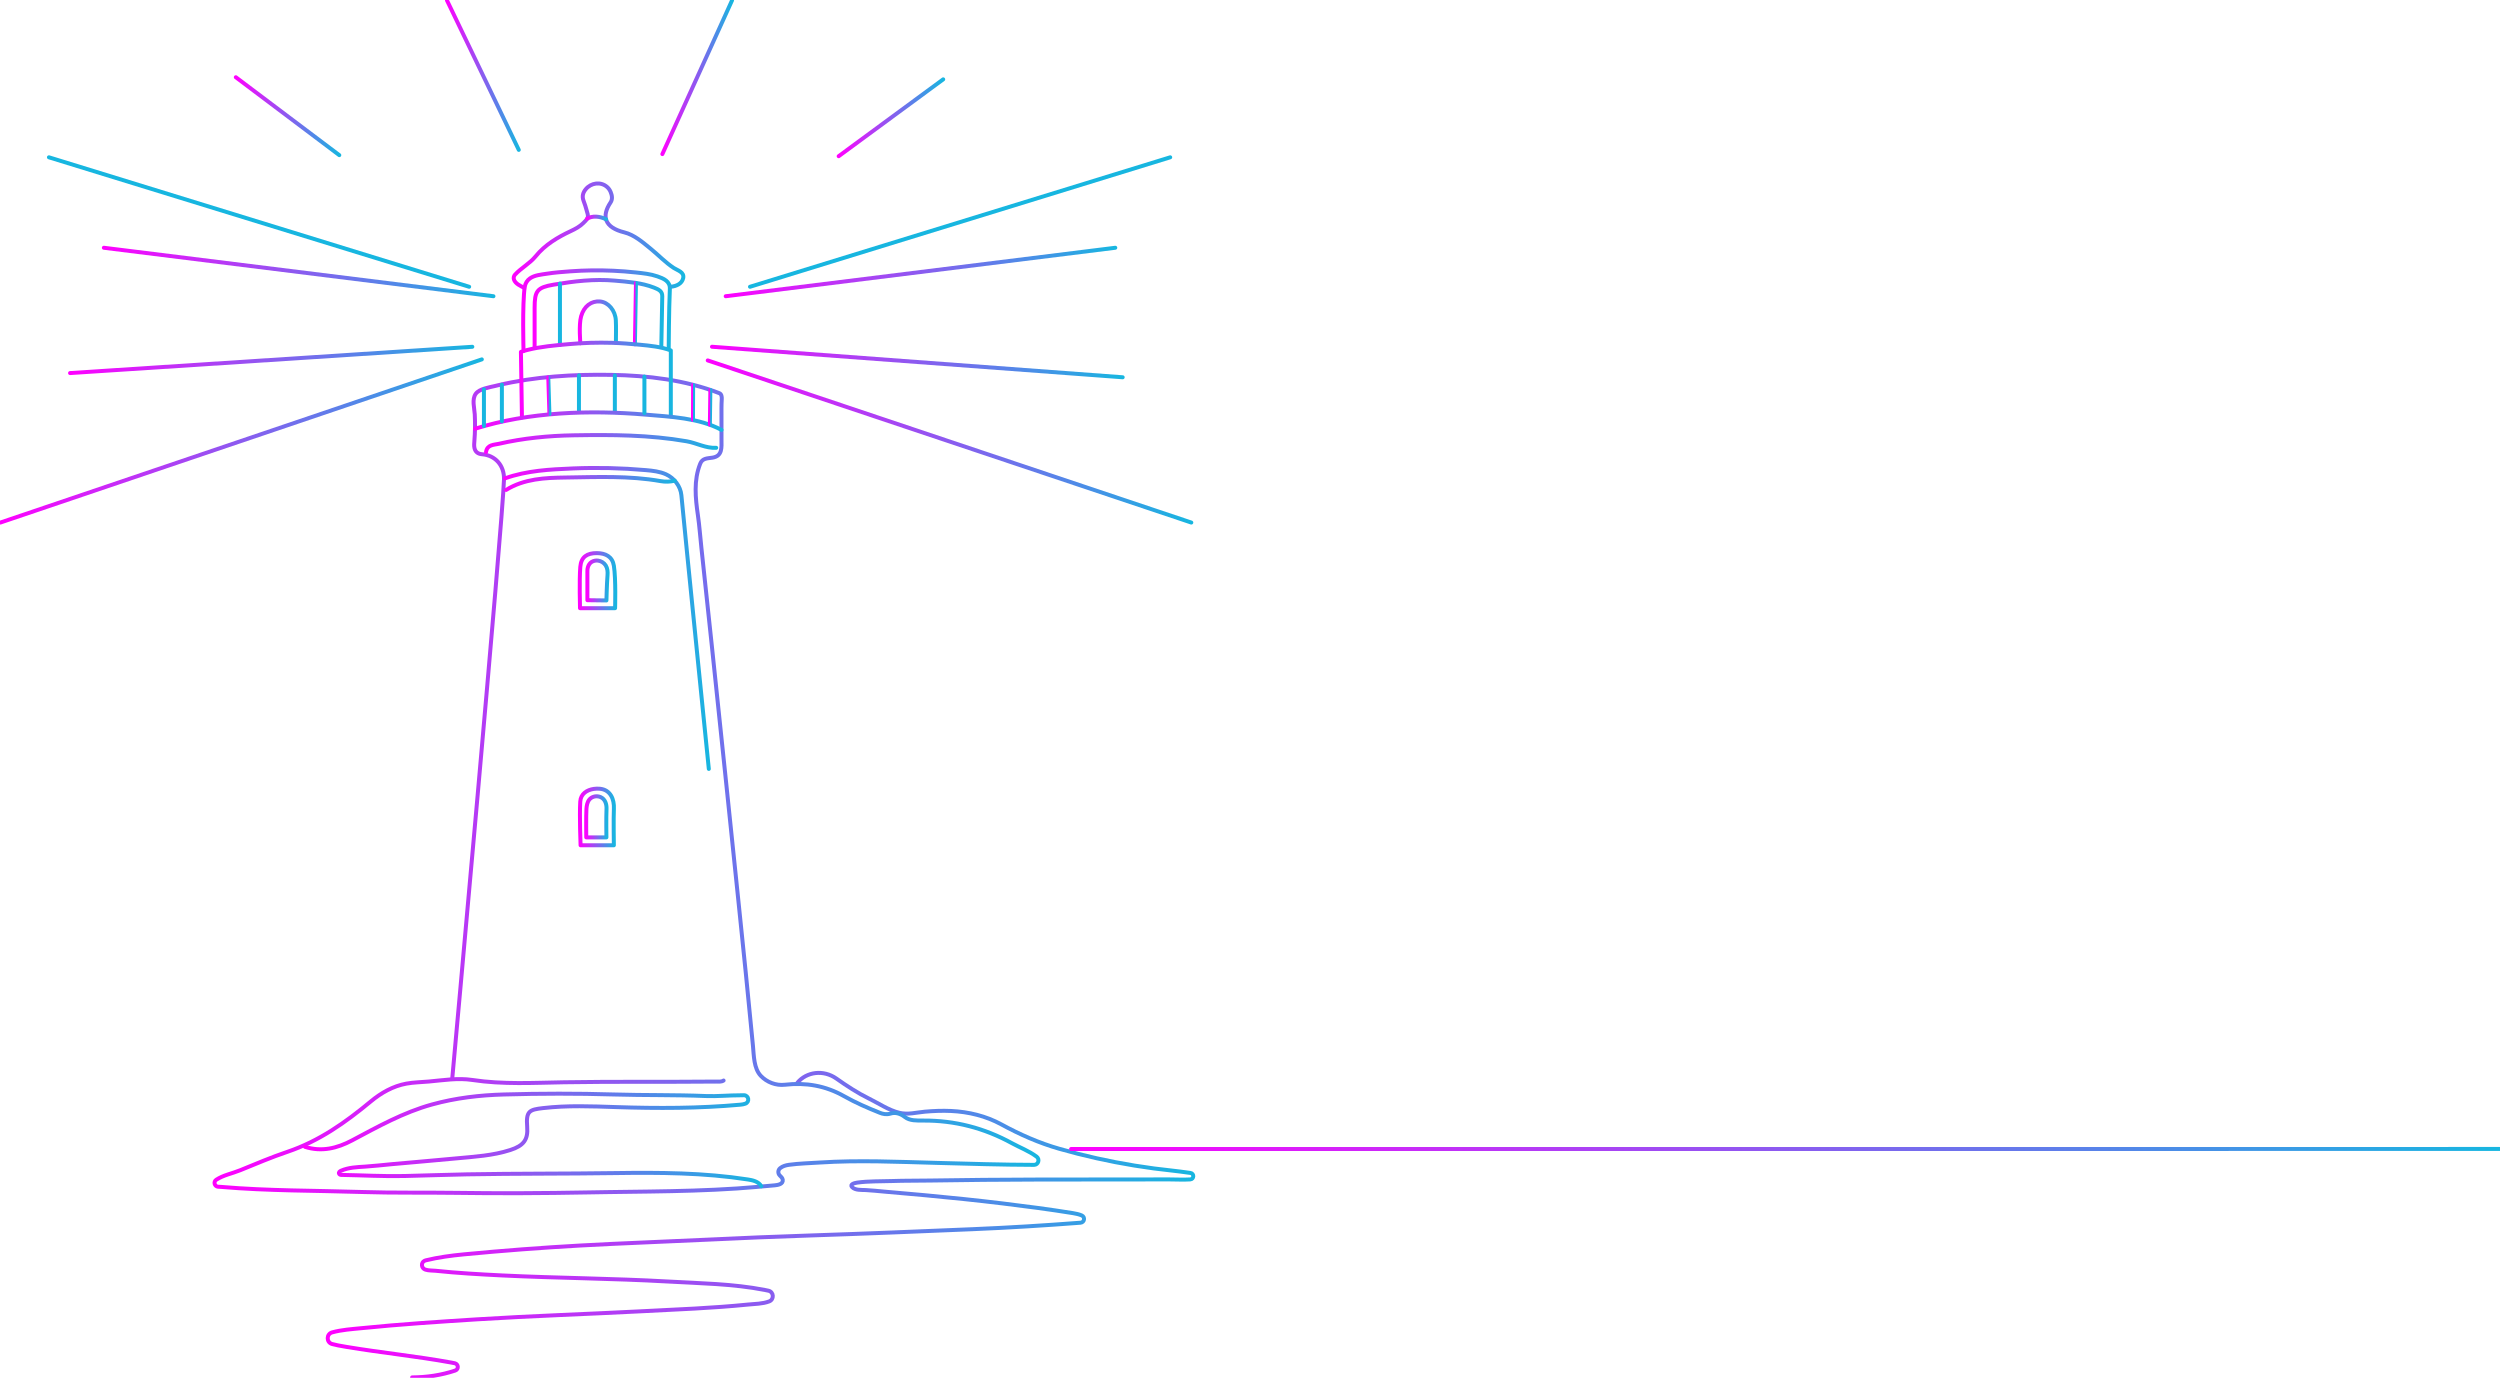 <svg width="626" height="345" viewBox="0 0 626 345" fill="none" xmlns="http://www.w3.org/2000/svg">
<g clip-path="url(#clip0_3648_715)">
<path d="M103.2 344.903C106.878 344.875 110.454 344.364 113.987 343.183C114.891 342.882 114.825 341.591 113.901 341.364C113.601 341.29 113.297 341.24 112.987 341.183C104.301 339.605 95.512 338.725 86.807 337.272C85.141 336.994 84.001 336.786 83.141 336.539C81.68 336.117 81.703 334.026 83.171 333.628C85.589 332.971 88.087 332.818 90.516 332.573C100.184 331.593 109.885 330.966 119.586 330.354C133.239 329.491 146.91 329.057 160.569 328.346C169.475 327.882 178.389 327.561 187.262 326.663C189.016 326.487 190.902 326.514 192.601 325.872C193.891 325.387 193.778 323.515 192.438 323.197C192.13 323.125 191.818 323.066 191.502 323.004C183.465 321.446 175.312 321.351 167.179 320.888C153.353 320.101 139.501 320.043 125.67 319.367C120.11 319.094 114.554 318.78 109.025 318.197C108.257 318.115 107.328 318.183 106.507 317.911C105.477 317.569 105.338 316.16 106.318 315.696C106.41 315.653 106.511 315.616 106.622 315.589C109.766 314.823 112.96 314.398 116.156 314.091C125.832 313.164 135.519 312.421 145.23 311.881C155.804 311.292 166.386 310.933 176.96 310.42C185.679 309.996 194.406 309.637 203.131 309.355C216.618 308.918 230.098 308.346 243.58 307.787C252.581 307.412 261.565 306.854 270.543 306.168H270.567C271.557 306.088 271.777 304.738 270.863 304.347C270.181 304.056 269.448 303.896 268.692 303.774C262.809 302.824 256.906 302.052 250.987 301.333C244.558 300.552 238.114 299.893 231.665 299.291C228.257 298.972 224.844 298.677 221.434 298.381C219.879 298.247 218.322 298.072 216.765 297.991C215.706 297.936 214.177 298.084 213.36 297.254C212.686 296.57 213.947 296.22 214.673 296.121C217.525 295.733 220.549 295.83 223.429 295.729C226.53 295.62 229.634 295.663 232.737 295.608C241.748 295.453 250.759 295.387 259.772 295.36C267.1 295.338 274.425 295.34 281.753 295.336C285.417 295.336 289.08 295.332 292.744 295.325C294.434 295.321 296.264 295.439 298.041 295.325C299.013 295.261 299.06 293.846 298.096 293.708C296.305 293.451 294.482 293.222 293.781 293.15C290.544 292.814 287.315 292.386 284.101 291.864C277.746 290.83 271.454 289.427 265.264 287.661C260.205 286.217 255.345 284.066 250.755 281.559C246.869 279.437 242.539 278.395 238.131 278.189C235.948 278.086 233.76 278.176 231.583 278.366C229.414 278.556 227.366 279.174 225.177 278.64C222.51 277.989 220.05 276.289 217.602 275.092C214.753 273.698 212.029 271.903 209.441 270.08C206.155 267.766 201.971 268.376 199.689 271.092" stroke="url(#paint0_linear_3648_715)" stroke-linecap="round" stroke-linejoin="round"/>
<path d="M181.187 270.564C180.613 270.939 179.962 270.819 179.336 270.825C166.647 270.951 153.957 270.79 141.266 271.001C133.611 271.13 125.937 271.588 118.249 270.422C114.663 269.878 110.984 270.492 107.404 270.813C105.533 270.98 103.582 271.005 101.739 271.343C98.406 271.957 95.436 273.652 92.852 275.793C86.538 281.029 79.961 285.721 71.938 288.426C67.992 289.758 64.045 291.437 60.132 293.034C58.142 293.844 55.909 294.25 54.144 295.414C53.399 295.906 53.691 297.066 54.582 297.154C54.833 297.179 55.093 297.177 55.348 297.198C67.136 298.215 78.965 298.098 90.775 298.481C98.438 298.73 106.108 298.576 113.775 298.687C124.961 298.848 136.155 298.792 147.349 298.58C148.806 298.553 150.264 298.529 151.724 298.508C159.012 298.403 166.304 298.354 173.591 298.119C177.233 298.001 180.874 297.838 184.51 297.597C187.677 297.387 190.838 297.086 194.001 296.804C194.817 296.73 196.172 296.491 195.994 295.383C195.924 294.95 195.552 294.633 195.258 294.338C194.741 293.821 194.784 292.972 195.349 292.509C195.967 292.006 196.754 291.777 197.579 291.666C200.12 291.324 202.685 291.266 205.241 291.098C215.028 290.461 224.811 290.929 234.586 291.188C242.693 291.402 250.798 291.662 258.909 291.683C258.917 291.683 258.927 291.683 258.935 291.683C260.016 291.67 260.427 290.259 259.558 289.618C257.57 288.151 255.419 287.371 253.418 286.275C246.423 282.439 239.072 280.539 231.151 280.587C229.558 280.597 227.781 280.65 226.59 279.711C225.392 278.767 224.114 278.485 222.989 278.84C221.956 279.165 221.005 278.92 220.347 278.658C217.277 277.435 214.22 276.106 211.349 274.48C206.687 271.841 201.767 271.021 196.521 271.619C194.313 271.872 192.034 270.997 190.514 269.4C188.751 267.546 188.774 264.35 188.544 261.921C187.385 249.707 186.13 237.515 184.867 225.312C183.77 214.698 182.668 204.082 181.564 193.468C180.476 183.011 179.383 172.553 178.284 162.098C177.409 153.793 176.532 145.487 175.631 137.184C175.335 134.455 175.144 131.698 174.752 128.987C174.125 124.65 173.677 120.283 175.333 116.111C175.894 114.698 177.114 114.805 178.422 114.593C180.94 114.185 180.669 112.034 180.661 110.025C180.653 107.417 180.669 104.811 180.657 102.203C180.653 101.438 180.689 100.672 180.729 99.906C180.757 99.376 180.681 98.67 180.119 98.453C171.549 95.132 162.21 94.024 153.068 93.867C143.546 93.704 133.929 94.281 124.645 96.482C124.413 96.537 124.183 96.593 123.953 96.65C122.54 96.995 120.023 97.353 119.128 98.604C118.117 100.019 118.795 102.157 118.879 103.748C118.995 105.967 118.966 108.192 118.787 110.408C118.738 111.008 118.68 111.618 118.81 112.205C119.025 113.169 119.695 113.657 120.646 113.733C124.064 113.999 126.302 116.601 126.2 120.04C125.881 130.893 113.245 270.036 113.245 270.036" stroke="url(#paint1_linear_3648_715)" stroke-linecap="round" stroke-linejoin="round"/>
<path d="M268.205 287.713L625.903 287.7" stroke="url(#paint2_linear_3648_715)" stroke-linecap="round" stroke-linejoin="round"/>
<path d="M177.222 90.252L298.302 130.848" stroke="url(#paint3_linear_3648_715)" stroke-linecap="round" stroke-linejoin="round"/>
<path d="M0.097 130.848L120.648 89.99" stroke="url(#paint4_linear_3648_715)" stroke-linecap="round" stroke-linejoin="round"/>
<path d="M187.8 71.807L293.019 39.39" stroke="url(#paint5_linear_3648_715)" stroke-linecap="round" stroke-linejoin="round"/>
<path d="M190.62 297.038C189.986 295.824 188.337 295.507 187.27 295.342C176.222 293.63 165.102 293.58 153.959 293.741C141.623 293.922 129.283 293.834 116.949 294.056C111.703 294.149 106.459 294.361 101.213 294.475C95.918 294.59 90.664 294.285 85.41 294.196C85.19 294.192 84.975 294.073 84.895 293.869C84.757 293.521 85.104 293.272 85.408 293.14C87.281 292.326 89.393 292.248 91.402 292.122C93.597 291.982 95.793 291.72 97.986 291.52C103.425 291.026 108.868 290.571 114.303 290.056C118.834 289.627 123.406 289.372 127.786 287.96C131.125 286.883 132.261 285.363 132.006 282.165C131.686 278.173 132.575 277.861 135.989 277.466C142.044 276.765 148.153 277.011 154.222 277.214C164.64 277.561 175.035 277.555 185.418 276.609C185.835 276.57 186.26 276.502 186.64 276.358C187.772 275.929 187.509 274.277 186.299 274.244C186.007 274.236 185.709 274.26 185.42 274.26C182.509 274.252 179.582 274.567 176.699 274.446C169.033 274.128 161.362 274.289 153.694 274.056C144.538 273.78 135.361 273.803 126.204 274.056C120.149 274.225 114.133 274.919 108.205 276.553C101.004 278.539 94.622 282.126 88.124 285.571C84.433 287.53 80.542 288.496 76.369 287.169" stroke="url(#paint6_linear_3648_715)" stroke-linecap="round" stroke-linejoin="round"/>
<path d="M178.28 86.826L281.118 94.471" stroke="url(#paint7_linear_3648_715)" stroke-linecap="round" stroke-linejoin="round"/>
<path d="M17.545 93.416L118.269 86.836" stroke="url(#paint8_linear_3648_715)" stroke-linecap="round" stroke-linejoin="round"/>
<path d="M181.717 74.176L279.266 62.04" stroke="url(#paint9_linear_3648_715)" stroke-linecap="round" stroke-linejoin="round"/>
<path d="M117.475 71.807L12.256 39.39" stroke="url(#paint10_linear_3648_715)" stroke-linecap="round" stroke-linejoin="round"/>
<path d="M123.558 74.176L26.009 62.04" stroke="url(#paint11_linear_3648_715)" stroke-linecap="round" stroke-linejoin="round"/>
<path d="M126.463 119.778C131.894 117.823 137.77 117.533 143.49 117.296C149.57 117.044 155.668 117.185 161.731 117.72C163.451 117.871 165.203 118.064 166.778 118.773C168.814 119.69 170.407 121.748 170.617 123.997C171.471 133.138 177.487 192.537 177.487 192.537" stroke="url(#paint12_linear_3648_715)" stroke-linecap="round" stroke-linejoin="round"/>
<path d="M121.706 113.188C121.969 111.295 123.711 111.406 124.891 111.134C131.053 109.716 137.339 109.107 143.648 109C153.107 108.839 162.561 108.868 171.944 110.497C174.446 110.932 176.725 112.283 179.336 112.133" stroke="url(#paint13_linear_3648_715)" stroke-linecap="round" stroke-linejoin="round"/>
<path d="M126.728 122.677C131.284 119.865 136.451 119.644 141.533 119.572C149.51 119.457 157.519 119.082 165.433 120.475C166.597 120.679 167.791 120.65 168.937 120.363C168.941 120.363 168.945 120.363 168.949 120.361" stroke="url(#paint14_linear_3648_715)" stroke-linecap="round" stroke-linejoin="round"/>
<path d="M149.463 138.499C149.449 138.499 149.436 138.499 149.424 138.499C146.996 138.491 145.519 139.447 145.31 141.929C145.033 145.248 145.234 152.286 145.234 152.286H154.017C154.017 152.286 154.247 144.991 153.711 141.657C153.341 139.356 151.632 138.517 149.465 138.501L149.463 138.499Z" stroke="url(#paint15_linear_3648_715)" stroke-linecap="round" stroke-linejoin="round"/>
<path d="M183.302 0.097L165.854 38.585" stroke="url(#paint16_linear_3648_715)" stroke-linecap="round" stroke-linejoin="round"/>
<path d="M111.923 0.097L129.901 37.53" stroke="url(#paint17_linear_3648_715)" stroke-linecap="round" stroke-linejoin="round"/>
<path d="M131.092 87.891C131.092 87.891 130.754 76.016 131.398 71.82C131.528 70.963 132.004 70.196 132.717 69.7C133.892 68.884 135.513 68.763 136.903 68.542C138.861 68.229 140.845 68.085 142.819 67.94C146.378 67.679 149.952 67.629 153.516 67.79C155.426 67.876 157.332 68.021 159.234 68.229C161.068 68.429 162.878 68.604 164.613 69.205C166.164 69.743 167.819 70.427 167.731 72.329C167.499 77.333 167.442 87.355 167.442 87.355" stroke="url(#paint18_linear_3648_715)" stroke-linecap="round" stroke-linejoin="round"/>
<path d="M236.177 19.868L210.004 39.112" stroke="url(#paint19_linear_3648_715)" stroke-linecap="round" stroke-linejoin="round"/>
<path d="M59.05 19.341L84.958 38.848" stroke="url(#paint20_linear_3648_715)" stroke-linecap="round" stroke-linejoin="round"/>
<path d="M145.324 85.958C145.324 85.958 144.899 81.341 145.515 79.188C146.24 76.65 148.052 75.307 150.256 75.491C152.304 75.664 154.083 77.728 154.204 80.237C154.294 82.077 154.222 83.927 154.222 85.771" stroke="url(#paint21_linear_3648_715)" stroke-linecap="round" stroke-linejoin="round"/>
<path d="M133.867 86.826V77.073C133.867 72.798 134.51 71.982 138.626 71.28C143.698 70.417 148.816 69.811 153.953 70.27C157.246 70.563 160.587 70.783 163.759 72.015C164.909 72.462 165.858 72.911 165.829 74.172C165.731 78.389 165.591 86.826 165.591 86.826" stroke="url(#paint22_linear_3648_715)" stroke-linecap="round" stroke-linejoin="round"/>
<path d="M131.244 72.085C130.392 71.607 129.026 71.072 128.683 69.966C128.554 69.551 128.669 69.094 128.964 68.771C130.476 67.114 132.645 66.002 134.14 64.164C136.482 61.284 139.649 59.399 142.96 57.846C144.067 57.328 145.174 56.731 146.049 55.864C146.403 55.513 146.951 55.011 147.134 54.547C147.366 53.96 147.062 53.319 146.916 52.753C146.698 51.908 146.427 51.08 146.117 50.264C145.688 49.131 146.002 48.2 146.661 47.392C147.997 45.754 150.437 45.414 152.018 46.819C152.376 47.137 152.682 47.539 152.904 48.072C153.279 48.97 153.415 49.899 152.879 50.699C150.543 54.185 151.414 56.968 156.311 58.183C158.815 58.804 160.906 60.635 162.95 62.3C164.89 63.882 166.603 65.717 168.725 67.106C169.67 67.724 171.424 68.124 171.063 69.673C170.748 71.029 169.407 71.669 167.967 71.799" stroke="url(#paint23_linear_3648_715)" stroke-linecap="round" stroke-linejoin="round"/>
<path d="M151.76 54.928C150.25 54.117 148.237 53.98 147.019 54.774" stroke="url(#paint24_linear_3648_715)" stroke-linecap="round" stroke-linejoin="round"/>
<path d="M159.246 70.843L158.981 86.204" stroke="url(#paint25_linear_3648_715)" stroke-linecap="round" stroke-linejoin="round"/>
<path d="M140.21 71.02V86.372" stroke="url(#paint26_linear_3648_715)" stroke-linecap="round" stroke-linejoin="round"/>
<path d="M144.969 93.987V103.171" stroke="url(#paint27_linear_3648_715)" stroke-linecap="round" stroke-linejoin="round"/>
<path d="M130.694 104.508L130.439 88.118C130.943 87.914 131.491 87.772 132.021 87.638C135.412 86.779 138.951 86.484 142.426 86.171C146.021 85.847 149.638 85.738 153.247 85.843C155.563 85.911 157.87 86.094 160.175 86.315C162.797 86.568 165.488 86.82 167.971 87.749V104.224" stroke="url(#paint28_linear_3648_715)" stroke-linecap="round" stroke-linejoin="round"/>
<path d="M153.959 93.987V102.906" stroke="url(#paint29_linear_3648_715)" stroke-linecap="round" stroke-linejoin="round"/>
<path d="M180.659 107.652C175.09 104.647 167.815 104.344 161.635 103.82C147.654 102.636 132.425 103.128 118.939 107.364" stroke="url(#paint30_linear_3648_715)" stroke-linecap="round" stroke-linejoin="round"/>
<path d="M161.36 94.304V103.435" stroke="url(#paint31_linear_3648_715)" stroke-linecap="round" stroke-linejoin="round"/>
<path d="M137.291 94.484L137.575 103.672" stroke="url(#paint32_linear_3648_715)" stroke-linecap="round" stroke-linejoin="round"/>
<path d="M177.874 97.638L177.752 106.332" stroke="url(#paint33_linear_3648_715)" stroke-linecap="round" stroke-linejoin="round"/>
<path d="M125.67 96.331V105.518" stroke="url(#paint34_linear_3648_715)" stroke-linecap="round" stroke-linejoin="round"/>
<path d="M173.56 96.418L173.521 105.122" stroke="url(#paint35_linear_3648_715)" stroke-linecap="round" stroke-linejoin="round"/>
<path d="M121.176 97.46V106.7" stroke="url(#paint36_linear_3648_715)" stroke-linecap="round" stroke-linejoin="round"/>
<path d="M149.724 140.374C149.494 140.347 149.258 140.349 149.026 140.386C147.699 140.592 147.081 141.713 147.083 142.976C147.087 145.44 147.083 150.287 147.083 150.287L151.848 150.351C151.848 150.351 151.95 146.134 152.123 144.032C152.191 143.198 152.129 142.306 151.669 141.581C151.244 140.915 150.509 140.468 149.724 140.374Z" stroke="url(#paint37_linear_3648_715)" stroke-linecap="round" stroke-linejoin="round"/>
<path d="M148.67 197.543C149.178 197.467 149.701 197.455 150.204 197.502C152.871 197.747 153.842 200.152 153.717 202.552C153.604 204.742 153.707 211.658 153.707 211.658H145.378C145.378 211.658 145.08 204.301 145.298 200.71C145.415 198.777 146.961 197.797 148.67 197.543Z" stroke="url(#paint38_linear_3648_715)" stroke-linecap="round" stroke-linejoin="round"/>
<path d="M149.977 199.457C150.118 199.49 150.254 199.534 150.387 199.593C151.542 200.098 151.922 201.386 151.87 202.552C151.77 204.744 151.844 209.68 151.844 209.68H146.799C146.799 209.68 146.737 204.126 146.844 202.552C146.898 201.75 147.042 200.867 147.565 200.222C148.136 199.519 149.11 199.251 149.977 199.457Z" stroke="url(#paint39_linear_3648_715)" stroke-linecap="round" stroke-linejoin="round"/>
</g>
<defs>
<linearGradient id="paint0_linear_3648_715" x1="298.895" y1="306.776" x2="81.96" y2="306.776" gradientUnits="userSpaceOnUse">
<stop stop-color="#17B6E0"/>
<stop offset="1" stop-color="#FF00FF"/>
</linearGradient>
<linearGradient id="paint1_linear_3648_715" x1="260.127" y1="196.313" x2="53.623" y2="196.313" gradientUnits="userSpaceOnUse">
<stop stop-color="#17B6E0"/>
<stop offset="1" stop-color="#FF00FF"/>
</linearGradient>
<linearGradient id="paint2_linear_3648_715" x1="626" y1="287.707" x2="268.108" y2="287.707" gradientUnits="userSpaceOnUse">
<stop stop-color="#17B6E0"/>
<stop offset="1" stop-color="#FF00FF"/>
</linearGradient>
<linearGradient id="paint3_linear_3648_715" x1="298.4" y1="110.551" x2="177.124" y2="110.551" gradientUnits="userSpaceOnUse">
<stop stop-color="#17B6E0"/>
<stop offset="1" stop-color="#FF00FF"/>
</linearGradient>
<linearGradient id="paint4_linear_3648_715" x1="120.745" y1="110.419" x2="-6.63309e-05" y2="110.419" gradientUnits="userSpaceOnUse">
<stop stop-color="#17B6E0"/>
<stop offset="1" stop-color="#FF00FF"/>
</linearGradient>
<linearGradient id="paint5_linear_3648_715" x1="293.116" y1="55.598" x2="187.702" y2="55.598" gradientUnits="userSpaceOnUse">
<stop offset="0.538" stop-color="#17B6E0"/>
</linearGradient>
<linearGradient id="paint6_linear_3648_715" x1="190.717" y1="285.447" x2="76.268" y2="285.447" gradientUnits="userSpaceOnUse">
<stop stop-color="#17B6E0"/>
<stop offset="1" stop-color="#FF00FF"/>
</linearGradient>
<linearGradient id="paint7_linear_3648_715" x1="281.215" y1="90.648" x2="178.182" y2="90.648" gradientUnits="userSpaceOnUse">
<stop stop-color="#17B6E0"/>
<stop offset="1" stop-color="#FF00FF"/>
</linearGradient>
<linearGradient id="paint8_linear_3648_715" x1="118.366" y1="90.126" x2="17.448" y2="90.126" gradientUnits="userSpaceOnUse">
<stop stop-color="#17B6E0"/>
<stop offset="1" stop-color="#FF00FF"/>
</linearGradient>
<linearGradient id="paint9_linear_3648_715" x1="279.364" y1="68.109" x2="181.62" y2="68.109" gradientUnits="userSpaceOnUse">
<stop stop-color="#17B6E0"/>
<stop offset="1" stop-color="#FF00FF"/>
</linearGradient>
<linearGradient id="paint10_linear_3648_715" x1="117.573" y1="55.598" x2="12.159" y2="55.598" gradientUnits="userSpaceOnUse">
<stop offset="0.538" stop-color="#17B6E0"/>
</linearGradient>
<linearGradient id="paint11_linear_3648_715" x1="123.655" y1="68.109" x2="25.911" y2="68.109" gradientUnits="userSpaceOnUse">
<stop stop-color="#17B6E0"/>
<stop offset="1" stop-color="#FF00FF"/>
</linearGradient>
<linearGradient id="paint12_linear_3648_715" x1="177.584" y1="154.855" x2="126.366" y2="154.855" gradientUnits="userSpaceOnUse">
<stop stop-color="#17B6E0"/>
<stop offset="1" stop-color="#FF00FF"/>
</linearGradient>
<linearGradient id="paint13_linear_3648_715" x1="179.435" y1="111.06" x2="121.609" y2="111.06" gradientUnits="userSpaceOnUse">
<stop stop-color="#17B6E0"/>
<stop offset="1" stop-color="#FF00FF"/>
</linearGradient>
<linearGradient id="paint14_linear_3648_715" x1="169.046" y1="121.058" x2="126.631" y2="121.058" gradientUnits="userSpaceOnUse">
<stop stop-color="#17B6E0"/>
<stop offset="1" stop-color="#FF00FF"/>
</linearGradient>
<linearGradient id="paint15_linear_3648_715" x1="154.164" y1="145.392" x2="145.067" y2="145.392" gradientUnits="userSpaceOnUse">
<stop stop-color="#17B6E0"/>
<stop offset="1" stop-color="#FF00FF"/>
</linearGradient>
<linearGradient id="paint16_linear_3648_715" x1="183.399" y1="19.341" x2="165.757" y2="19.341" gradientUnits="userSpaceOnUse">
<stop stop-color="#17B6E0"/>
<stop offset="1" stop-color="#FF00FF"/>
</linearGradient>
<linearGradient id="paint17_linear_3648_715" x1="129.998" y1="18.814" x2="111.826" y2="18.814" gradientUnits="userSpaceOnUse">
<stop stop-color="#17B6E0"/>
<stop offset="1" stop-color="#FF00FF"/>
</linearGradient>
<linearGradient id="paint18_linear_3648_715" x1="167.828" y1="77.794" x2="130.905" y2="77.794" gradientUnits="userSpaceOnUse">
<stop stop-color="#17B6E0"/>
<stop offset="1" stop-color="#FF00FF"/>
</linearGradient>
<linearGradient id="paint19_linear_3648_715" x1="236.274" y1="29.491" x2="209.907" y2="29.491" gradientUnits="userSpaceOnUse">
<stop stop-color="#17B6E0"/>
<stop offset="1" stop-color="#FF00FF"/>
</linearGradient>
<linearGradient id="paint20_linear_3648_715" x1="85.055" y1="29.095" x2="58.953" y2="29.095" gradientUnits="userSpaceOnUse">
<stop stop-color="#17B6E0"/>
<stop offset="1" stop-color="#FF00FF"/>
</linearGradient>
<linearGradient id="paint21_linear_3648_715" x1="154.347" y1="80.715" x2="145.084" y2="80.715" gradientUnits="userSpaceOnUse">
<stop stop-color="#17B6E0"/>
<stop offset="1" stop-color="#FF00FF"/>
</linearGradient>
<linearGradient id="paint22_linear_3648_715" x1="165.926" y1="78.47" x2="133.769" y2="78.47" gradientUnits="userSpaceOnUse">
<stop stop-color="#17B6E0"/>
<stop offset="1" stop-color="#FF00FF"/>
</linearGradient>
<linearGradient id="paint23_linear_3648_715" x1="171.213" y1="59.011" x2="128.535" y2="59.011" gradientUnits="userSpaceOnUse">
<stop stop-color="#17B6E0"/>
<stop offset="1" stop-color="#FF00FF"/>
</linearGradient>
<linearGradient id="paint24_linear_3648_715" x1="151.858" y1="54.588" x2="146.922" y2="54.588" gradientUnits="userSpaceOnUse">
<stop stop-color="#17B6E0"/>
<stop offset="1" stop-color="#FF00FF"/>
</linearGradient>
<linearGradient id="paint25_linear_3648_715" x1="159.343" y1="78.524" x2="158.883" y2="78.524" gradientUnits="userSpaceOnUse">
<stop stop-color="#17B6E0"/>
<stop offset="1" stop-color="#FF00FF"/>
</linearGradient>
<linearGradient id="paint26_linear_3648_715" x1="nan" y1="nan" x2="nan" y2="nan" gradientUnits="userSpaceOnUse">
<stop stop-color="#17B6E0"/>
<stop offset="1" stop-color="#FF00FF"/>
</linearGradient>
<linearGradient id="paint27_linear_3648_715" x1="nan" y1="nan" x2="nan" y2="nan" gradientUnits="userSpaceOnUse">
<stop stop-color="#17B6E0"/>
<stop offset="1" stop-color="#FF00FF"/>
</linearGradient>
<linearGradient id="paint28_linear_3648_715" x1="168.066" y1="95.155" x2="130.341" y2="95.155" gradientUnits="userSpaceOnUse">
<stop stop-color="#17B6E0"/>
<stop offset="1" stop-color="#FF00FF"/>
</linearGradient>
<linearGradient id="paint29_linear_3648_715" x1="nan" y1="nan" x2="nan" y2="nan" gradientUnits="userSpaceOnUse">
<stop stop-color="#17B6E0"/>
<stop offset="1" stop-color="#FF00FF"/>
</linearGradient>
<linearGradient id="paint30_linear_3648_715" x1="180.757" y1="105.456" x2="118.839" y2="105.456" gradientUnits="userSpaceOnUse">
<stop stop-color="#17B6E0"/>
<stop offset="1" stop-color="#FF00FF"/>
</linearGradient>
<linearGradient id="paint31_linear_3648_715" x1="nan" y1="nan" x2="nan" y2="nan" gradientUnits="userSpaceOnUse">
<stop stop-color="#17B6E0"/>
<stop offset="1" stop-color="#FF00FF"/>
</linearGradient>
<linearGradient id="paint32_linear_3648_715" x1="137.673" y1="99.078" x2="137.193" y2="99.078" gradientUnits="userSpaceOnUse">
<stop stop-color="#17B6E0"/>
<stop offset="1" stop-color="#FF00FF"/>
</linearGradient>
<linearGradient id="paint33_linear_3648_715" x1="177.972" y1="101.985" x2="177.654" y2="101.985" gradientUnits="userSpaceOnUse">
<stop stop-color="#17B6E0"/>
<stop offset="1" stop-color="#FF00FF"/>
</linearGradient>
<linearGradient id="paint34_linear_3648_715" x1="nan" y1="nan" x2="nan" y2="nan" gradientUnits="userSpaceOnUse">
<stop stop-color="#17B6E0"/>
<stop offset="1" stop-color="#FF00FF"/>
</linearGradient>
<linearGradient id="paint35_linear_3648_715" x1="173.657" y1="100.771" x2="173.423" y2="100.771" gradientUnits="userSpaceOnUse">
<stop stop-color="#17B6E0"/>
<stop offset="1" stop-color="#FF00FF"/>
</linearGradient>
<linearGradient id="paint36_linear_3648_715" x1="nan" y1="nan" x2="nan" y2="nan" gradientUnits="userSpaceOnUse">
<stop stop-color="#17B6E0"/>
<stop offset="1" stop-color="#FF00FF"/>
</linearGradient>
<linearGradient id="paint37_linear_3648_715" x1="152.244" y1="145.353" x2="146.986" y2="145.353" gradientUnits="userSpaceOnUse">
<stop stop-color="#17B6E0"/>
<stop offset="1" stop-color="#FF00FF"/>
</linearGradient>
<linearGradient id="paint38_linear_3648_715" x1="153.826" y1="204.567" x2="145.121" y2="204.567" gradientUnits="userSpaceOnUse">
<stop stop-color="#17B6E0"/>
<stop offset="1" stop-color="#FF00FF"/>
</linearGradient>
<linearGradient id="paint39_linear_3648_715" x1="151.971" y1="204.536" x2="146.682" y2="204.536" gradientUnits="userSpaceOnUse">
<stop stop-color="#17B6E0"/>
<stop offset="1" stop-color="#FF00FF"/>
</linearGradient>
<clipPath id="clip0_3648_715">
<rect width="626" height="345" fill="white" transform="matrix(-1 0 0 1 626 0)"/>
</clipPath>
</defs>
</svg>
